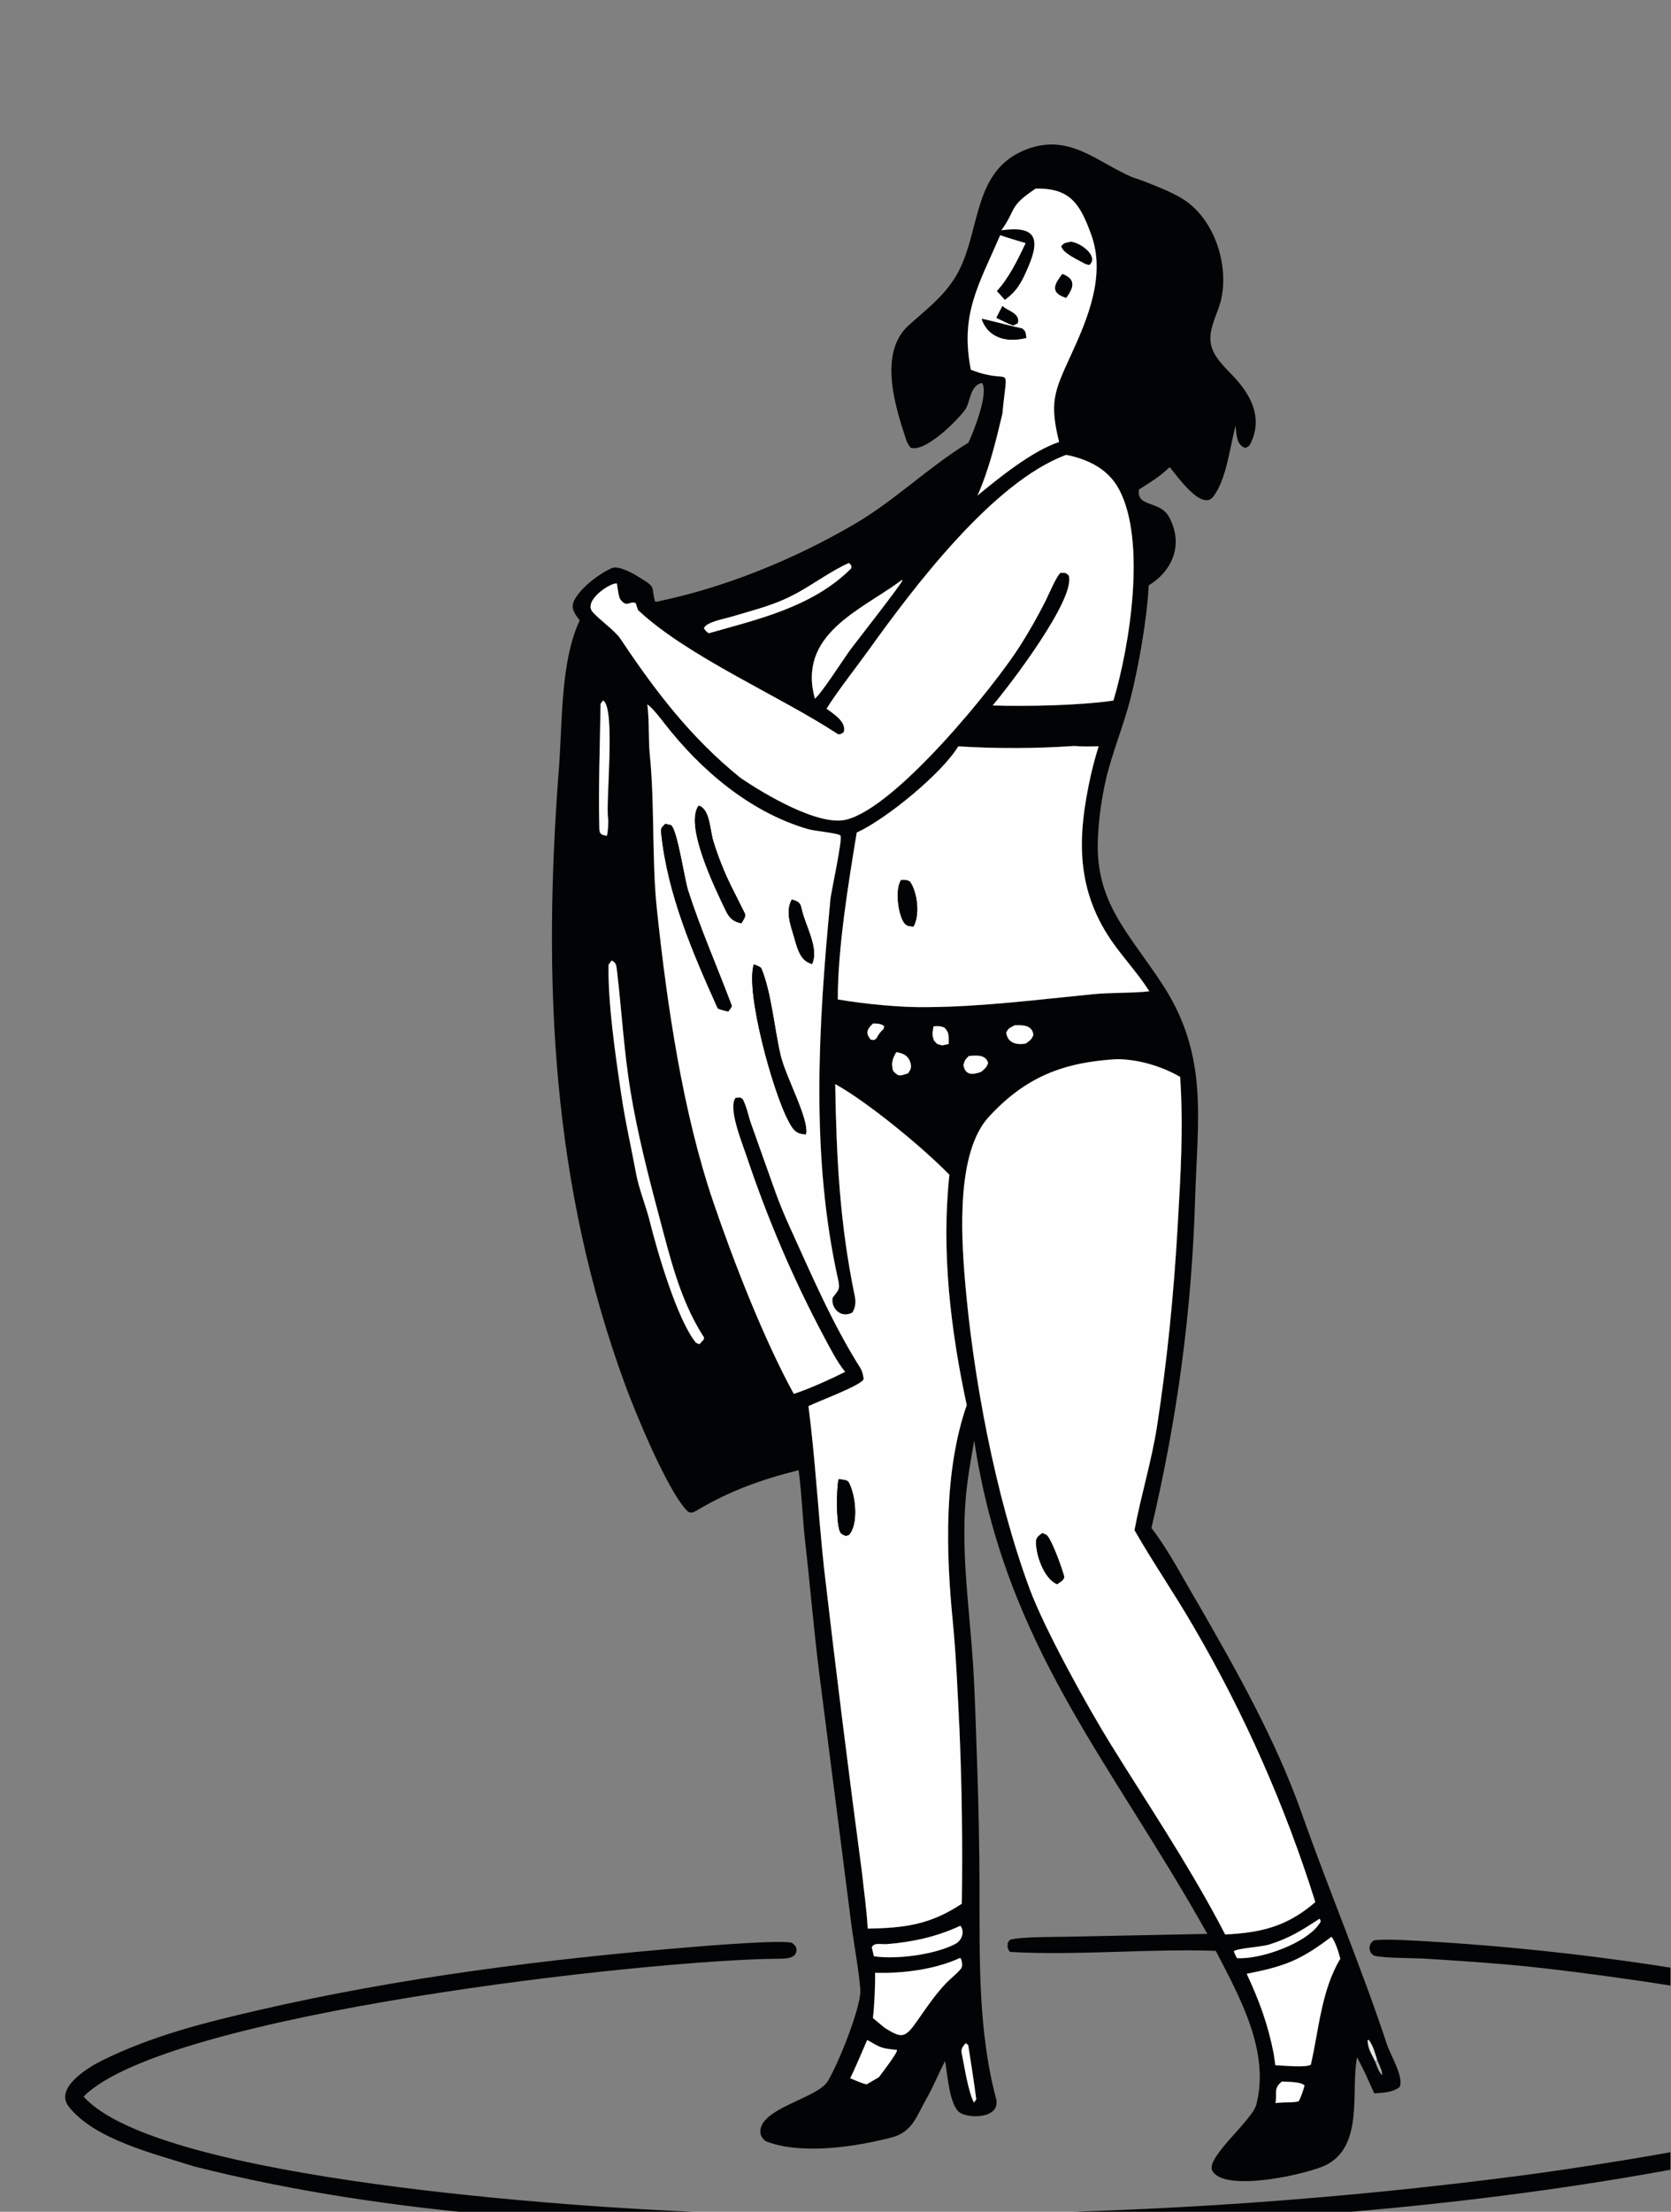 <?xml version="1.0" encoding="UTF-8"?> <svg xmlns="http://www.w3.org/2000/svg" width="195" height="258" viewBox="0 0 195 258" fill="none"><rect x="0" y="0" width="195" height="258" fill="#808080" stroke="none"/><g clip-path="url(#clip0_333_12878)"><path d="M160.718 240.309C160.442 239.452 160.263 238.639 159.718 237.942L159.584 238.002C159.695 239.138 159.978 239.411 160.449 240.406C160.677 240.987 160.855 241.61 161.281 242.051C161.326 241.574 160.919 240.788 160.718 240.309ZM120.853 22.007C117.647 24.14 118.653 24.385 116.857 26.862C120.497 26.371 121.582 27.443 120.011 31.096C119.304 32.74 118.764 33.916 117.26 34.982C116.958 34.647 116.637 34.278 116.327 33.956C117.744 32.408 118.787 30.272 119.686 28.362C118.731 28.067 117.652 27.761 116.718 27.436C114.224 33.229 112.02 36.603 113.292 43.121L113.496 43.201C118.168 45.001 117.555 41.947 116.978 48.263C116.216 51.453 115.417 54.788 114.07 57.804C116.645 55.686 120.423 52.622 123.59 51.556C122.471 46.952 122.979 45.752 124.954 41.468C126.945 37.15 129.065 32.099 127.336 27.358C126.066 23.876 124.935 21.896 120.853 22.007ZM124.418 53.064C115.891 56.197 106.567 68.586 101.363 75.843C99.992 77.755 97.635 80.751 96.455 82.673C97.219 83.225 98.865 84.248 98.449 85.419C98.25 85.575 97.948 85.748 97.699 85.584C91.009 81.194 80.199 76.572 74.458 71.166L74.173 70.339C73.399 70.079 73.168 70.956 72.378 69.892C72.209 69.664 72.055 68.519 72.003 68.126C72 68.106 71.998 68.087 71.996 68.071C71.352 67.878 67.967 70.062 69.175 71.406C70.019 72.345 71.789 73.593 72.41 74.522C76.522 80.682 80.606 86.032 86.385 90.717C89.177 92.628 95.543 96.41 98.757 95.611C104.635 94.151 116.039 80.058 119.024 75.36C120.112 73.647 121.114 71.881 122.027 70.069C122.33 69.466 123.359 67.031 123.788 66.812C124.509 66.871 124.228 66.729 124.711 67.123C125.606 69.783 117.789 80.011 115.84 82.29C119.745 82.417 126.042 82.299 129.932 81.72C131.823 75.435 133.816 63.059 130.575 57.058C129.446 54.969 127.539 53.875 125.305 53.261C125.012 53.183 124.717 53.117 124.418 53.064ZM99.066 65.674C97.208 66.482 95.12 67.989 93.264 69.034C90.532 70.573 88.342 71.036 85.398 71.928C84.421 72.224 82.48 72.533 82.142 73.274C82.364 73.629 82.369 73.609 82.704 73.87C88.464 72.238 94.851 70.794 99.333 66.301C99.351 65.84 99.409 66.054 99.066 65.674ZM105.249 67.652L105.095 67.767C100.382 71.218 93.031 74.003 95.093 81.506C95.974 80.759 98.459 76.819 99.309 75.685C99.976 74.796 105.259 68.054 105.312 67.698L105.249 67.652ZM70.376 81.708C70.279 81.835 70.183 81.962 70.086 82.088C70.01 86.916 69.818 91.793 69.937 96.618C69.954 97.344 70.182 97.364 70.819 97.504C70.947 97.058 71.026 95.863 70.957 95.412C70.669 93.541 71.868 82.546 70.376 81.708ZM75.538 82.159L75.561 82.34C75.778 84.191 75.658 86.13 75.821 87.92C76.428 93.878 76.042 100.277 76.671 106.179C77.848 117.232 79.657 129.666 83.237 140.2C85.594 147.134 89.148 156.243 92.633 162.594C94.314 162.063 97.022 160.835 98.626 160.025C97.693 158.896 96.795 157.125 96.097 155.815C92.511 149.081 89.508 142.002 87.09 134.766C86.622 133.364 84.915 129.192 85.845 128.062C86.495 128.026 86.239 127.925 86.685 128.22C87.205 129.265 87.279 130.008 87.65 131.075L90.479 139.022C90.948 140.331 91.539 141.757 92.113 143.019C94.668 148.626 97.104 154.363 100.404 159.58C100.624 159.928 100.748 160.463 100.786 160.877C100.472 161.633 95.48 163.45 94.344 164.026C95.13 170.022 95.5 176.782 96.158 182.885C97.529 194.704 99.001 206.511 100.575 218.305C100.789 220.308 101.171 223.021 101.255 224.964C105.596 224.905 108.586 224.492 112.241 222.067C112.346 215.299 112.255 208.53 111.969 201.767C111.757 197.518 111.588 193.211 111.173 188.982C110.388 180.976 110.136 171.65 112.815 163.899C110.937 155.178 109.829 145.94 110.794 137.037C107.713 133.875 101.29 128.572 97.469 126.458C97.605 135.059 98.001 142.783 99.755 151.216C99.893 151.883 99.838 152.533 99.461 153.111C98.156 153.804 96.957 152.648 97.16 151.394C97.743 150.571 98.076 150.481 97.829 149.377C94.574 134.857 95.495 119.685 96.901 104.983C96.952 104.16 98.409 97.682 98.058 97.445C97.606 97.14 95.172 96.974 94.263 96.708C87.513 94.735 81.774 89.839 77.523 84.366C77.506 84.344 77.488 84.322 77.47 84.299C76.982 83.671 76.108 82.544 75.538 82.159ZM125.369 87.016C120.861 87.321 116.339 87.336 111.83 87.06C109.921 90.218 103.404 95.565 99.979 97.116C99.971 97.162 99.964 97.207 99.956 97.253C98.985 103.171 97.766 110.596 97.769 116.579C100.781 117.104 105.23 117.546 108.271 117.478C114.519 117.444 121.28 116.587 127.513 115.975C129.705 115.76 131.918 115.872 134.119 115.634C133.091 113.954 131.351 111.996 130.122 110.318C125.511 104.023 125.644 97.752 127.332 90.278C127.582 89.192 127.876 88.117 128.213 87.055C127.263 87.07 126.314 87.106 125.369 87.016ZM71.381 112.037C71.26 112.202 71.138 112.368 71.017 112.534C70.924 116.933 71.817 123.082 72.458 127.392C73.019 131.17 73.594 133.468 74.255 137.026C74.553 138.63 75.44 140.897 75.801 142.363C76.667 145.879 79.018 153.948 81.215 156.629L81.614 156.804L82.151 156.221C82.112 155.805 82.189 156.06 82.017 155.789C79.303 151.513 78.153 146.506 76.857 141.656C75.604 136.964 74.364 132.064 73.571 127.25C72.817 122.669 72.546 117.845 71.999 113.23C71.894 112.542 71.947 112.36 71.381 112.037ZM101.879 119.392C101.209 120.023 100.932 120.497 101.634 121.284C102.117 121.309 101.914 121.389 102.28 121.124C102.575 120.58 102.662 120.462 103.106 120.03L103.186 119.702C102.731 119.377 102.512 119.412 101.879 119.392ZM118.412 119.595C117.726 119.994 117.757 119.84 117.424 120.434C117.555 121.659 118.637 121.932 119.706 121.724C120.197 121.358 120.374 121.291 120.594 120.715C120.452 119.555 119.351 119.563 118.412 119.595ZM108.939 119.719C108.815 120.514 108.74 120.653 108.994 121.381C109.502 121.911 109.206 121.713 109.949 121.947L110.715 121.776C110.691 120.774 110.817 120.494 110.188 119.847C109.596 119.659 109.545 119.695 108.939 119.719ZM104.594 122.728C104.14 123.535 103.969 124.012 104.221 124.915C104.898 125.652 105.03 125.492 105.969 125.206C106.25 124.764 106.425 124.561 106.231 123.909C106.099 123.468 105.775 123.109 105.348 122.934C105.058 122.814 104.915 122.788 104.627 122.734C104.616 122.732 104.605 122.73 104.594 122.728ZM113.054 123.181C112.608 123.652 112.616 123.619 112.428 124.234C112.636 125.466 113.529 125.393 114.511 125.022C114.952 124.634 115.111 124.554 115.312 123.995C115.044 123.017 113.997 123.103 113.14 123.173C113.111 123.176 113.083 123.178 113.054 123.181ZM130.355 123.547C124.148 123.905 119.718 125.58 115.386 130.287C111.633 134.366 112.154 143.845 112.599 149.212C113.545 160.625 116.163 174.549 120.136 185.287C121.899 190.05 126.917 199.117 129.686 203.576C134.021 210.558 138.334 216.954 142.272 224.313L142.973 225.655C147.179 225.437 150.188 224.733 153.494 221.875C149.99 210.708 145.245 199.967 139.349 189.856C137.123 185.987 134.507 182.207 132.392 178.49C133.143 174.455 134.384 170.473 135.019 166.383C136.209 158.708 136.972 150.978 137.418 143.229C137.771 137.1 138.12 131.753 137.721 125.621C135.558 124.369 132.862 123.569 130.355 123.547ZM153.983 223.822C153.973 223.829 153.962 223.836 153.952 223.842C151.905 225.167 150.484 226.087 148.091 226.833C147.174 227.119 144.283 227.262 143.981 227.621C144.112 227.936 144.176 228.109 144.34 228.408C147.074 228.616 152.76 226.618 154.122 224.143C154.022 223.848 154.098 223.937 153.983 223.822ZM112.073 224.633C109.344 225.904 106.538 226.535 103.502 226.773C102.798 226.828 102.015 226.548 101.739 227.147L101.975 228.193C104.544 228.592 109.128 228.011 111.496 226.746C112.248 226.345 112.622 225.316 112.073 224.633ZM155.38 225.918C151.779 228.647 149.936 229.368 145.485 230.238C146.975 233.439 147.946 236.084 148.633 239.537L148.825 240.899C149.741 240.935 152.378 241.219 152.97 240.838C153.924 236.676 154.194 232.169 156.41 228.478C156.22 227.756 155.844 226.504 155.38 225.918ZM112.03 228.391C109.111 229.741 105.313 230.223 102.119 230.121C102.152 231.474 102.042 234.047 101.867 235.398L103.242 236.541C105.256 237.795 105.61 237.781 107.087 235.659C108.108 234.192 109.164 232.63 110.404 231.334C110.966 230.748 111.642 230.263 112.14 229.646C112.392 229.334 112.24 228.79 112.149 228.495L112.03 228.391ZM101.201 237.957C100.65 239.208 99.793 241.289 99.215 242.422C99.856 242.691 100.45 242.966 101.123 243.141L102.571 242.295C102.951 241.765 104.737 239.481 104.68 239.124C102.745 238.908 102.873 238.905 101.201 237.957ZM112.68 238.331C112.372 238.755 112.114 238.943 112.231 239.511C112.555 241.092 112.969 243.936 113.659 245.267C113.748 245.136 113.838 245.005 113.927 244.874C113.702 243.143 113.246 240.125 112.988 238.545L112.68 238.331ZM149.599 242.801C148.577 243.635 149.053 244.085 148.852 245.323L149.167 245.286C149.888 245.206 150.458 245.276 151.225 245.18L151.559 245.112C151.901 244.406 151.995 244.091 152.216 243.357C152.223 243.333 152.23 243.309 152.238 243.284C151.904 242.806 150.221 242.856 149.599 242.801Z" fill="#020304"></path><path fill-rule="evenodd" clip-rule="evenodd" d="M133.369 21.096C135.048 21.769 137.293 22.577 138.73 23.704C141.922 26.206 143.387 31.121 142.486 35.02C142.065 36.716 140.914 38.474 141.339 40.275C141.67 41.67 142.891 42.809 143.855 43.815C145.903 45.949 147.373 48.612 146.014 51.569C145.805 52.024 145.733 52.093 145.298 52.252C144.232 51.832 144.299 50.625 144.195 49.639C143.511 52.153 143.143 55.904 141.581 57.93C140.23 59.681 137.344 55.467 136.495 54.491C135.308 55.629 134.29 56.218 132.911 57.101C132.603 59.252 135.355 58.309 136.442 60.339C138.11 63.456 136.902 66.541 134.047 68.283C133.866 72.133 132.877 77.739 131.922 81.494C131.159 84.493 129.777 87.846 129.06 90.906C128.584 92.984 128.28 95.097 128.151 97.225C127.597 105.113 131.564 108.573 135.639 114.802C141.073 123.108 139.747 130.458 139.464 139.876C139.072 152.972 137.386 165.437 134.367 178.237C136.426 180.896 138.054 184.133 139.787 187.027C144.247 194.754 148.89 202.988 151.873 211.432C155.084 220.522 158.828 229.338 161.853 238.48C162.276 239.759 163.864 242.323 163.329 243.453C162.451 244.112 161.456 244.096 160.373 244.187C159.61 242.51 159.273 241.671 158.363 239.975C157.604 243.94 159.179 250.254 154.786 252.522C152.735 253.581 142.832 255.826 141.465 253.195C140.664 251.652 146.429 247.111 146.646 245.333C148.168 239.202 144.619 232.839 141.874 227.562C134.343 227.288 125.567 228.129 117.963 227.692C117.738 227.679 117.683 227.391 117.581 227.179C117.624 226.475 117.496 226.758 117.875 226.262C119.298 225.895 123.176 225.95 124.772 225.91L140.893 225.584C129.594 205.373 117.304 192.037 113.687 168.027C113.3 170.27 112.874 172.585 112.69 174.852C112.164 181.297 113.131 187.685 113.549 194.095C113.807 198.054 113.89 202.111 114.038 206.086C114.201 210.76 114.291 215.437 114.306 220.114C114.324 228.349 114.111 236.86 116.256 244.875C116.73 247.136 113.106 247.149 112.02 246.433C110.795 245.627 110.553 241.894 110.291 240.415C109.557 241.779 108.914 243.429 108.128 244.785C106.943 246.826 106.529 248.7 103.96 249.355C99.776 250.422 93.617 251.371 89.468 249.812C89.153 249.693 88.78 249.195 88.739 248.834C88.407 245.955 95.366 244.814 96.597 242.765C97.899 240.594 100.201 234.747 100.393 232.504C100.488 231.398 99.524 225.949 99.359 224.552L95.689 195.856C95.009 190.623 94.563 185.129 93.963 179.868C93.646 177.086 93.58 174.336 93.196 171.492C88.866 172.574 85.192 173.892 81.336 176.175C80.838 176.47 80.723 176.491 80.313 176.358C78.012 174.208 74.163 164.819 73.005 161.678C64.339 138.181 63.31 114.379 65.224 89.636C65.632 84.36 65.39 77.154 67.656 72.355C67.349 71.984 67.173 71.759 66.96 71.305C66.778 70.915 66.793 70.465 67.009 70.035C67.752 68.56 69.939 66.901 71.427 66.257C72.104 65.965 73.666 66.773 74.259 67.132C76.732 68.631 75.915 68.224 76.437 70.153C76.481 70.168 76.525 70.184 76.569 70.199C84.562 68.563 92.639 65.266 99.698 61.145C104.409 58.396 108.32 54.509 113.007 51.641C113.596 50.417 115.397 45.876 114.613 44.677C113.178 44.895 113.236 46.964 112.63 47.789C111.654 49.12 107.954 52.799 106.268 52.225C106.085 51.983 105.877 51.685 105.782 51.399C104.494 47.534 102.49 41.323 105.936 38.044C107.975 36.182 110 34.731 111.481 32.332C114.542 27.37 113.253 19.971 119.728 17.447C124.737 15.494 127.893 18.832 132.07 20.645L133.369 21.096ZM159.718 237.942C160.263 238.639 160.442 239.452 160.718 240.309C160.919 240.788 161.326 241.574 161.281 242.051C160.855 241.61 160.677 240.987 160.449 240.406C159.978 239.411 159.695 239.138 159.584 238.002L159.718 237.942ZM116.857 26.862C118.653 24.385 117.647 24.14 120.853 22.007C124.935 21.896 126.066 23.876 127.336 27.358C129.065 32.099 126.945 37.15 124.954 41.468C122.979 45.752 122.471 46.952 123.59 51.556C120.423 52.622 116.645 55.686 114.07 57.804C115.417 54.788 116.216 51.453 116.978 48.263C117.555 41.947 118.168 45.001 113.496 43.201L113.292 43.121C112.02 36.603 114.224 33.229 116.718 27.436C117.652 27.761 118.731 28.067 119.686 28.362C118.787 30.272 117.744 32.408 116.327 33.956C116.637 34.278 116.958 34.647 117.26 34.982C118.764 33.916 119.304 32.74 120.011 31.096C121.582 27.443 120.497 26.371 116.857 26.862ZM101.363 75.843C106.567 68.586 115.891 56.197 124.418 53.064C124.717 53.117 125.012 53.183 125.305 53.261C127.539 53.875 129.446 54.969 130.575 57.058C133.816 63.059 131.823 75.435 129.932 81.72C126.042 82.299 119.745 82.417 115.84 82.29C117.789 80.011 125.606 69.783 124.711 67.123C124.228 66.729 124.509 66.871 123.788 66.812C123.359 67.031 122.33 69.466 122.027 70.069C121.114 71.881 120.112 73.647 119.024 75.36C116.039 80.058 104.635 94.151 98.757 95.611C95.543 96.41 89.177 92.628 86.385 90.717C80.606 86.032 76.522 80.682 72.41 74.522C71.789 73.593 70.019 72.345 69.175 71.406C67.967 70.062 71.352 67.878 71.996 68.071L72.003 68.126C72.055 68.519 72.209 69.664 72.378 69.892C73.168 70.956 73.399 70.079 74.173 70.339L74.458 71.166C80.199 76.572 91.009 81.194 97.699 85.584C97.948 85.748 98.25 85.575 98.449 85.419C98.865 84.248 97.219 83.225 96.455 82.673C97.635 80.751 99.992 77.755 101.363 75.843ZM93.264 69.034C95.12 67.989 97.208 66.482 99.066 65.674C99.409 66.054 99.351 65.84 99.333 66.301C94.851 70.794 88.464 72.238 82.704 73.87C82.369 73.609 82.364 73.629 82.142 73.274C82.48 72.533 84.421 72.224 85.398 71.928C88.342 71.036 90.532 70.573 93.264 69.034ZM105.095 67.767L105.249 67.652L105.312 67.698C105.259 68.054 99.976 74.796 99.309 75.685C98.459 76.819 95.974 80.759 95.093 81.506C93.031 74.003 100.382 71.218 105.095 67.767ZM70.086 82.088L70.376 81.708C71.868 82.546 70.669 93.541 70.957 95.412C71.026 95.863 70.947 97.058 70.819 97.504C70.182 97.364 69.954 97.344 69.937 96.618C69.818 91.793 70.01 86.916 70.086 82.088ZM75.561 82.34L75.538 82.159C76.108 82.544 76.982 83.671 77.47 84.299L77.523 84.366C81.774 89.839 87.513 94.735 94.263 96.708C95.172 96.974 97.606 97.14 98.058 97.445C98.409 97.682 96.952 104.16 96.901 104.983C95.495 119.685 94.574 134.857 97.829 149.377C98.076 150.481 97.743 150.571 97.16 151.394C96.957 152.648 98.156 153.804 99.461 153.111C99.838 152.533 99.893 151.883 99.755 151.216C98.001 142.783 97.605 135.059 97.469 126.458C101.29 128.572 107.713 133.875 110.794 137.037C109.829 145.94 110.937 155.178 112.815 163.899C110.136 171.65 110.388 180.976 111.173 188.982C111.588 193.211 111.757 197.518 111.969 201.767C112.255 208.53 112.346 215.299 112.241 222.067C108.586 224.492 105.596 224.905 101.255 224.964C101.171 223.021 100.789 220.308 100.575 218.305C99.001 206.511 97.529 194.704 96.158 182.885C95.5 176.782 95.13 170.022 94.344 164.026C95.48 163.45 100.472 161.633 100.786 160.877C100.748 160.463 100.624 159.928 100.404 159.58C97.104 154.363 94.668 148.626 92.113 143.019C91.539 141.757 90.948 140.331 90.479 139.022L87.65 131.075C87.279 130.008 87.205 129.265 86.685 128.22C86.239 127.925 86.495 128.026 85.845 128.062C84.915 129.192 86.622 133.364 87.09 134.766C89.508 142.002 92.511 149.081 96.097 155.815C96.795 157.125 97.693 158.896 98.626 160.025C97.022 160.835 94.314 162.063 92.633 162.594C89.148 156.243 85.594 147.134 83.237 140.2C79.657 129.666 77.848 117.232 76.671 106.179C76.042 100.277 76.428 93.878 75.821 87.92C75.658 86.13 75.778 84.191 75.561 82.34ZM111.83 87.06C116.339 87.336 120.861 87.321 125.369 87.016C126.314 87.106 127.263 87.07 128.213 87.055C127.876 88.117 127.582 89.192 127.332 90.278C125.644 97.752 125.511 104.023 130.122 110.318C131.351 111.996 133.091 113.954 134.119 115.634C131.918 115.872 129.705 115.76 127.513 115.975C121.28 116.587 114.519 117.444 108.271 117.478C105.23 117.546 100.781 117.104 97.769 116.579C97.766 110.596 98.985 103.171 99.956 97.253L99.979 97.116C103.404 95.565 109.921 90.218 111.83 87.06ZM71.017 112.534L71.381 112.037C71.947 112.36 71.894 112.542 71.999 113.23C72.546 117.845 72.817 122.669 73.571 127.25C74.364 132.064 75.604 136.964 76.857 141.656C78.153 146.506 79.303 151.513 82.017 155.789C82.189 156.06 82.112 155.805 82.151 156.221L81.614 156.804L81.215 156.629C79.018 153.948 76.667 145.879 75.801 142.363C75.44 140.897 74.553 138.63 74.255 137.026C73.594 133.468 73.019 131.17 72.458 127.392C71.817 123.082 70.924 116.933 71.017 112.534ZM101.634 121.284C100.932 120.497 101.209 120.023 101.879 119.392C102.512 119.412 102.731 119.377 103.186 119.702L103.106 120.03C102.662 120.462 102.575 120.58 102.28 121.124C101.914 121.389 102.117 121.309 101.634 121.284ZM117.424 120.434C117.757 119.84 117.726 119.994 118.412 119.595C119.351 119.563 120.452 119.555 120.594 120.715C120.374 121.291 120.197 121.358 119.706 121.724C118.637 121.932 117.555 121.659 117.424 120.434ZM108.994 121.381C108.74 120.653 108.815 120.514 108.939 119.719C109.545 119.695 109.596 119.659 110.188 119.847C110.817 120.494 110.691 120.774 110.715 121.776L109.949 121.947C109.206 121.713 109.502 121.911 108.994 121.381ZM104.221 124.915C103.969 124.012 104.14 123.535 104.594 122.728L104.627 122.734C104.915 122.788 105.058 122.814 105.348 122.934C105.775 123.109 106.099 123.468 106.231 123.909C106.425 124.561 106.25 124.764 105.969 125.206C105.03 125.492 104.898 125.652 104.221 124.915ZM112.428 124.234C112.616 123.619 112.608 123.652 113.054 123.181L113.14 123.173C113.997 123.103 115.044 123.017 115.312 123.995C115.111 124.554 114.952 124.634 114.511 125.022C113.529 125.393 112.636 125.466 112.428 124.234ZM115.386 130.287C119.718 125.58 124.148 123.905 130.355 123.547C132.862 123.569 135.558 124.369 137.721 125.621C138.12 131.753 137.771 137.1 137.418 143.229C136.972 150.978 136.209 158.708 135.019 166.383C134.384 170.473 133.143 174.455 132.392 178.49C134.507 182.207 137.123 185.987 139.349 189.856C145.245 199.967 149.99 210.708 153.494 221.875C150.188 224.733 147.179 225.437 142.973 225.655L142.272 224.313C138.334 216.954 134.021 210.558 129.686 203.576C126.917 199.117 121.899 190.05 120.136 185.287C116.163 174.549 113.545 160.625 112.599 149.212C112.154 143.845 111.633 134.366 115.386 130.287ZM153.952 223.842L153.983 223.822C154.098 223.937 154.022 223.848 154.122 224.143C152.76 226.618 147.074 228.616 144.34 228.408C144.176 228.109 144.112 227.936 143.981 227.621C144.283 227.262 147.174 227.119 148.091 226.833C150.484 226.087 151.905 225.167 153.952 223.842ZM103.502 226.773C106.538 226.535 109.344 225.904 112.073 224.633C112.622 225.316 112.248 226.345 111.496 226.746C109.128 228.011 104.544 228.592 101.975 228.193L101.739 227.147C102.015 226.548 102.798 226.828 103.502 226.773ZM145.485 230.238C149.936 229.368 151.779 228.647 155.38 225.918C155.844 226.504 156.22 227.756 156.41 228.478C154.194 232.169 153.924 236.676 152.97 240.838C152.378 241.219 149.741 240.935 148.825 240.899L148.633 239.537C147.946 236.084 146.975 233.439 145.485 230.238ZM102.119 230.121C105.313 230.223 109.111 229.741 112.03 228.391L112.149 228.495C112.24 228.79 112.392 229.334 112.14 229.646C111.642 230.263 110.966 230.748 110.404 231.334C109.164 232.63 108.108 234.192 107.087 235.659C105.61 237.781 105.256 237.795 103.242 236.541L101.867 235.398C102.042 234.047 102.152 231.474 102.119 230.121ZM99.215 242.422C99.793 241.289 100.65 239.208 101.201 237.957C102.873 238.905 102.745 238.908 104.68 239.124C104.737 239.481 102.951 241.765 102.571 242.295L101.123 243.141C100.45 242.966 99.856 242.691 99.215 242.422ZM112.231 239.511C112.114 238.943 112.372 238.755 112.68 238.331L112.988 238.545C113.246 240.125 113.702 243.143 113.927 244.874L113.659 245.267C112.969 243.936 112.555 241.092 112.231 239.511ZM148.852 245.323C149.053 244.085 148.577 243.635 149.599 242.801C150.221 242.856 151.904 242.806 152.238 243.284L152.216 243.357C151.995 244.091 151.901 244.406 151.559 245.112L151.225 245.18C150.458 245.276 149.888 245.206 149.167 245.286L148.852 245.323Z" fill="#020304"></path><path d="M232.954 239.043C232.658 240.907 231.194 242.417 229.575 243.318C221.131 248.013 208.608 250.452 199.029 252.319L198.588 252.404C174.655 257.069 149.838 259.105 125.483 259.769C119.998 259.918 114.843 260.282 109.28 260.116C106.729 260.04 103.723 260.442 100.937 260.307C98.958 260.211 96.457 260.112 94.489 260.079C70.585 259.679 45.866 258.601 22.622 252.698C18.051 251.234 11.01 249.577 8.013 245.714C6.344 243.564 10.229 241.186 11.905 240.356C17.725 237.471 23.927 235.917 30.235 234.464C46.741 230.66 63.666 228.531 80.534 227.131L80.54 227.131C82.205 226.993 91.225 226.245 92.44 226.635C92.709 226.881 92.947 227.022 92.946 227.476C92.944 228.471 91.608 228.478 90.964 228.481H90.961C75.942 228.556 19.304 234.887 9.752 244.561C18.458 254.326 67.933 257.524 81.812 258.035C92.36 258.377 102.916 258.444 113.467 258.235C135.005 258.037 156.51 256.532 177.865 253.727C187.963 252.377 223.378 247.055 229.903 240.423C221.667 234.988 186.719 230.109 176.12 229.179C172.801 228.899 169.479 228.661 166.154 228.466C164.655 228.386 161.545 228.423 160.322 228.119C159.823 227.64 159.998 227.919 159.801 227.234C159.917 226.712 159.89 226.739 160.271 226.368C161.139 226.1 165.65 226.405 166.796 226.468C184.117 227.505 201.312 230.076 218.179 234.152C220.515 234.735 222.829 235.402 225.117 236.152C226.305 236.552 232.18 239.02 232.954 239.043Z" fill="#020304"></path><path d="M117.259 34.981C118.763 33.915 119.304 32.74 120.011 31.095C121.582 27.442 120.497 26.37 116.857 26.861C118.653 24.384 117.647 24.139 120.852 22.006C124.935 21.896 126.066 23.875 127.336 27.357C129.065 32.099 126.945 37.149 124.954 41.467C122.979 45.751 122.471 46.951 123.59 51.555C120.422 52.621 116.644 55.685 114.07 57.803C115.417 54.788 116.215 51.452 116.978 48.262C117.554 41.946 118.168 45 113.496 43.2L113.292 43.12C112.02 36.602 114.224 33.228 116.718 27.435C117.652 27.76 118.731 28.067 119.686 28.361C118.786 30.271 117.743 32.407 116.327 33.956C116.637 34.277 116.958 34.646 117.259 34.981ZM124.986 28.202C124.265 28.386 124.29 28.258 123.864 28.711C123.994 29.522 125.906 30.34 126.696 30.797L127.125 30.897C128.208 29.924 126.217 28.382 124.986 28.202ZM123.981 31.963C123.148 33.051 122.489 34.058 124.234 34.675L124.417 34.74C125.275 33.554 125.602 32.606 123.981 31.963ZM116.983 35.71C116.761 36.14 116.489 36.638 116.284 37.068C116.949 37.395 117.538 37.702 118.236 37.957L118.772 37.693C119.051 36.529 117.631 36.318 116.983 35.71ZM114.565 37.207C115.347 39.492 117.6 39.973 119.768 39.407C119.609 38.629 119.76 38.766 119.28 38.319C118.395 38.166 114.906 37.208 114.565 37.207Z" fill="#FEFEFE"></path><path d="M126.695 30.796C125.905 30.34 123.993 29.521 123.863 28.71C124.289 28.257 124.264 28.385 124.985 28.201C126.216 28.381 128.207 29.923 127.124 30.896L126.695 30.796Z" fill="#020304"></path><path d="M124.417 34.739L124.234 34.674C122.489 34.058 123.148 33.05 123.98 31.963C125.602 32.606 125.275 33.554 124.417 34.739Z" fill="#020304"></path><path d="M116.283 37.069C116.488 36.639 116.76 36.141 116.982 35.711C117.63 36.318 119.05 36.529 118.771 37.693L118.235 37.958C117.537 37.702 116.948 37.396 116.283 37.069Z" fill="#020304"></path><path d="M119.768 39.406C117.599 39.972 115.347 39.492 114.564 37.207C114.906 37.208 118.395 38.165 119.28 38.319C119.76 38.765 119.609 38.629 119.768 39.406Z" fill="#020304"></path><path d="M96.454 82.672C97.634 80.749 99.991 77.754 101.362 75.842C106.566 68.585 115.89 56.195 124.417 53.062C124.716 53.116 125.012 53.182 125.304 53.26C127.538 53.873 129.446 54.968 130.574 57.057C133.815 63.058 131.822 75.434 129.931 81.719C126.041 82.298 119.744 82.416 115.839 82.289C117.788 80.009 125.605 69.781 124.711 67.122C124.227 66.728 124.508 66.87 123.787 66.811C123.358 67.03 122.329 69.464 122.026 70.068C121.113 71.88 120.111 73.646 119.023 75.359C116.038 80.057 104.634 94.15 98.756 95.61C95.542 96.408 89.176 92.626 86.385 90.715C80.605 86.03 76.521 80.681 72.409 74.521C71.788 73.592 70.018 72.344 69.174 71.405C67.966 70.06 71.351 67.877 71.995 68.07C72.039 68.397 72.199 69.65 72.377 69.891C73.167 70.955 73.398 70.078 74.172 70.338L74.457 71.165C80.198 76.571 91.008 81.192 97.698 85.583C97.948 85.746 98.249 85.573 98.448 85.418C98.864 84.247 97.218 83.224 96.454 82.672Z" fill="#FEFEFE"></path><path d="M82.704 73.868C82.37 73.608 82.364 73.627 82.143 73.272C82.481 72.531 84.422 72.222 85.399 71.926C88.342 71.034 90.533 70.572 93.265 69.033C95.121 67.987 97.209 66.48 99.066 65.672C99.409 66.052 99.352 65.838 99.333 66.3C94.852 70.793 88.464 72.237 82.704 73.868Z" fill="#FEFEFE"></path><path d="M95.093 81.504C93.031 74.002 100.382 71.217 105.095 67.766L105.249 67.65L105.312 67.696C105.258 68.052 99.976 74.794 99.308 75.684C98.458 76.817 95.974 80.757 95.093 81.504Z" fill="#FEFEFE"></path><path d="M70.821 97.503C70.183 97.363 69.956 97.343 69.938 96.616C69.82 91.791 70.011 86.915 70.088 82.087C70.184 81.96 70.281 81.834 70.377 81.707C71.87 82.544 70.67 93.539 70.958 95.41C71.028 95.862 70.948 97.056 70.821 97.503Z" fill="#FEFEFE"></path><path d="M92.632 162.593C89.147 156.241 85.593 147.132 83.236 140.199C79.656 129.665 77.847 117.23 76.67 106.178C76.041 100.275 76.427 93.877 75.82 87.919C75.657 86.129 75.777 84.19 75.56 82.339L75.537 82.158C76.129 82.557 77.047 83.754 77.522 84.365C81.773 89.838 87.512 94.734 94.263 96.707C95.171 96.972 97.605 97.138 98.058 97.444C98.408 97.681 96.951 104.159 96.9 104.982C95.494 119.684 94.573 134.855 97.828 149.376C98.075 150.48 97.743 150.57 97.159 151.393C96.956 152.647 98.155 153.803 99.46 153.11C99.837 152.532 99.892 151.881 99.754 151.214C98 142.782 97.604 135.057 97.468 126.457C101.289 128.571 107.712 133.874 110.793 137.035C109.828 145.938 110.936 155.177 112.814 163.897C110.135 171.649 110.387 180.975 111.172 188.98C111.587 193.21 111.756 197.517 111.968 201.766C112.254 208.528 112.345 215.298 112.24 222.065C108.585 224.491 105.595 224.904 101.254 224.963C101.17 223.02 100.788 220.306 100.574 218.303C99 206.509 97.528 194.703 96.157 182.883C95.499 176.781 95.129 170.02 94.343 164.024C95.479 163.449 100.471 161.632 100.785 160.875C100.747 160.462 100.623 159.927 100.403 159.579C97.103 154.362 94.667 148.625 92.112 143.018C91.538 141.756 90.947 140.33 90.478 139.021L87.649 131.074C87.278 130.007 87.204 129.264 86.684 128.219C86.238 127.924 86.493 128.024 85.844 128.061C84.914 129.191 86.621 133.363 87.089 134.765C89.507 142.001 92.51 149.08 96.096 155.814C96.794 157.124 97.692 158.894 98.625 160.024C97.021 160.834 94.313 162.062 92.632 162.593ZM81.529 93.975C79.847 96.301 83.513 103.75 84.69 106.207C85.107 107.076 85.547 107.497 86.515 107.695C86.752 107.271 87.087 106.902 86.899 106.517C86.416 105.528 85.844 104.426 85.36 103.452C84.511 101.732 83.799 99.947 83.234 98.113C82.824 96.77 82.859 94.393 81.529 93.975ZM77.638 96.1C77.245 96.535 77.093 96.519 77.159 97.165C77.895 104.316 80.83 111.1 83.742 117.585C83.809 117.735 84.779 117.936 84.987 117.983C85.103 117.819 85.439 117.446 85.376 117.278C83.699 112.795 81.747 108.409 80.286 103.842C79.874 102.556 79.039 96.837 78.313 96.259L77.638 96.1ZM92.399 104.934C91.631 106.323 92.256 107.892 92.674 109.322C92.958 110.296 93.272 111.711 94.24 112.229C94.48 112.357 94.526 112.366 94.759 112.452C95.621 110.565 93.909 107.903 93.517 105.919C93.38 105.227 93.004 105.11 92.399 104.934ZM87.965 112.499C86.965 115.704 90.206 127.343 91.967 130.666C92.518 131.706 92.803 132.26 94.047 132.315C94.461 130.605 91.68 125.663 91.074 123.053C90.371 120.027 90.011 115.788 88.857 112.977C88.779 112.787 88.201 112.575 87.965 112.499ZM97.859 172.558C97.607 173.685 97.569 177.392 97.993 178.593C98.121 178.957 98.393 179.031 98.689 179.148L99.033 179.07C100.209 177.871 99.866 174.405 99.038 172.911C98.867 172.602 98.228 172.582 97.859 172.558Z" fill="#FEFEFE"></path><path d="M111.828 87.06C116.337 87.336 120.859 87.321 125.367 87.016C126.313 87.106 127.261 87.07 128.211 87.055C127.875 88.117 127.581 89.192 127.33 90.277C125.642 97.751 125.509 104.023 130.12 110.318C131.349 111.995 133.089 113.953 134.117 115.634C131.916 115.871 129.703 115.76 127.511 115.975C121.278 116.587 114.518 117.444 108.27 117.478C105.228 117.546 100.779 117.104 97.768 116.578C97.764 110.55 99.002 103.056 99.977 97.116C103.402 95.564 109.919 90.218 111.828 87.06ZM105.164 102.641C104.439 103.685 104.787 106.626 105.519 107.653C105.801 108.049 106.164 108.02 106.59 108.084C107.374 106.751 107.053 104.066 106.185 102.841C105.715 102.606 105.703 102.647 105.164 102.641Z" fill="#FEFEFE"></path><path d="M86.516 107.696C85.547 107.498 85.108 107.078 84.691 106.208C83.513 103.752 79.848 96.302 81.53 93.977C82.86 94.394 82.825 96.771 83.235 98.114C83.8 99.948 84.511 101.733 85.361 103.453C85.845 104.427 86.417 105.529 86.9 106.518C87.088 106.903 86.753 107.272 86.516 107.696Z" fill="#020304"></path><path d="M84.987 117.983C84.779 117.936 83.809 117.735 83.742 117.585C80.831 111.1 77.896 104.316 77.16 97.164C77.093 96.518 77.245 96.534 77.638 96.1L78.314 96.259C79.04 96.837 79.875 102.556 80.286 103.841C81.748 108.409 83.7 112.794 85.376 117.278C85.439 117.446 85.103 117.819 84.987 117.983Z" fill="#020304"></path><path d="M106.591 108.083C106.166 108.019 105.802 108.048 105.52 107.652C104.788 106.625 104.44 103.684 105.165 102.641C105.705 102.646 105.716 102.605 106.187 102.84C107.054 104.065 107.375 106.75 106.591 108.083Z" fill="#020304"></path><path d="M94.76 112.451C94.527 112.365 94.481 112.356 94.242 112.228C93.273 111.711 92.96 110.295 92.675 109.321C92.258 107.892 91.632 106.322 92.4 104.934C93.005 105.11 93.381 105.227 93.518 105.919C93.91 107.902 95.622 110.564 94.76 112.451Z" fill="#020304"></path><path d="M81.613 156.803L81.214 156.628C79.017 153.947 76.667 145.878 75.801 142.361C75.44 140.895 74.552 138.629 74.254 137.025C73.594 133.466 73.019 131.168 72.457 127.39C71.816 123.081 70.923 116.931 71.016 112.532C71.138 112.366 71.259 112.201 71.381 112.035C71.947 112.358 71.893 112.541 71.999 113.228C72.545 117.843 72.816 122.667 73.571 127.249C74.363 132.063 75.603 136.962 76.857 141.655C78.152 146.504 79.303 151.512 82.016 155.788C82.189 156.059 82.112 155.804 82.15 156.22L81.613 156.803Z" fill="#FEFEFE"></path><path d="M94.047 132.316C92.804 132.261 92.518 131.707 91.967 130.667C90.206 127.344 86.965 115.706 87.965 112.5C88.201 112.576 88.779 112.788 88.857 112.978C90.011 115.789 90.371 120.028 91.074 123.054C91.68 125.664 94.461 130.606 94.047 132.316Z" fill="#020304"></path><path d="M102.278 121.123C101.913 121.387 102.115 121.308 101.633 121.283C100.931 120.496 101.208 120.022 101.878 119.391C102.511 119.411 102.73 119.376 103.185 119.701L103.104 120.029C102.661 120.461 102.573 120.579 102.278 121.123Z" fill="#FEFEFE"></path><path d="M119.706 121.724C118.637 121.932 117.555 121.659 117.424 120.434C117.757 119.84 117.726 119.994 118.412 119.595C119.35 119.563 120.452 119.555 120.594 120.715C120.374 121.291 120.197 121.358 119.706 121.724Z" fill="#FEFEFE"></path><path d="M110.714 121.776L109.948 121.947C109.205 121.712 109.501 121.911 108.993 121.381C108.739 120.653 108.815 120.514 108.939 119.719C109.544 119.695 109.595 119.659 110.188 119.847C110.816 120.493 110.69 120.774 110.714 121.776Z" fill="#FEFEFE"></path><path d="M105.968 125.204C105.028 125.49 104.897 125.65 104.22 124.913C103.968 124.01 104.139 123.534 104.593 122.727C104.904 122.784 105.046 122.808 105.347 122.932C105.773 123.108 106.098 123.466 106.23 123.908C106.424 124.559 106.249 124.762 105.968 125.204Z" fill="#FEFEFE"></path><path d="M114.511 125.021C113.529 125.392 112.636 125.465 112.428 124.232C112.615 123.618 112.607 123.651 113.054 123.179C113.925 123.109 115.034 122.983 115.311 123.994C115.111 124.552 114.951 124.633 114.511 125.021Z" fill="#FEFEFE"></path><path d="M142.271 224.312C138.333 216.954 134.021 210.558 129.685 203.576C126.916 199.117 121.898 190.05 120.136 185.287C116.163 174.549 113.545 160.625 112.598 149.212C112.153 143.845 111.633 134.365 115.386 130.287C119.717 125.58 124.147 123.904 130.354 123.547C132.862 123.568 135.558 124.368 137.721 125.62C138.119 131.753 137.771 137.1 137.417 143.229C136.971 150.978 136.208 158.708 135.019 166.382C134.384 170.473 133.142 174.454 132.391 178.489C134.506 182.207 137.122 185.987 139.348 189.856C145.245 199.967 149.989 210.707 153.494 221.875C150.187 224.733 147.178 225.437 142.973 225.655L142.271 224.312ZM121.635 178.834C121.322 179.092 120.94 179.298 120.918 179.747C120.837 181.336 121.844 184.153 123.359 184.787C123.869 184.418 124.019 184.448 124.198 183.962C123.992 183.127 122.836 179.831 122.177 179.095C122.121 179.032 121.711 178.865 121.635 178.834Z" fill="#FEFEFE"></path><path d="M99.034 179.071L98.689 179.148C98.394 179.031 98.121 178.957 97.993 178.593C97.57 177.392 97.608 173.686 97.86 172.559C98.229 172.582 98.867 172.602 99.038 172.911C99.866 174.405 100.209 177.871 99.034 179.071Z" fill="#020304"></path><path d="M123.358 184.787C121.843 184.153 120.836 181.336 120.917 179.747C120.939 179.298 121.321 179.092 121.634 178.834C121.71 178.865 122.119 179.032 122.176 179.095C122.835 179.832 123.991 183.127 124.196 183.962C124.018 184.448 123.868 184.419 123.358 184.787Z" fill="#020304"></path><path d="M144.34 228.406C144.175 228.108 144.111 227.934 143.98 227.619C144.282 227.26 147.174 227.117 148.09 226.831C150.496 226.081 151.92 225.156 153.983 223.82C154.097 223.936 154.022 223.846 154.122 224.142C152.76 226.616 147.074 228.614 144.34 228.406Z" fill="#FEFEFE"></path><path d="M101.974 228.193L101.738 227.146C102.014 226.548 102.797 226.828 103.501 226.773C106.537 226.535 109.343 225.904 112.072 224.633C112.621 225.316 112.247 226.345 111.495 226.746C109.128 228.01 104.543 228.592 101.974 228.193Z" fill="#FEFEFE"></path><path d="M145.486 230.238C149.938 229.368 151.78 228.647 155.381 225.918C155.845 226.503 156.221 227.756 156.411 228.478C154.195 232.169 153.925 236.676 152.972 240.837C152.379 241.219 149.742 240.934 148.826 240.899L148.635 239.537C147.947 236.084 146.976 233.439 145.486 230.238Z" fill="#FEFEFE"></path><path d="M102.117 230.121C105.311 230.223 109.109 229.741 112.028 228.391L112.147 228.495C112.238 228.79 112.39 229.334 112.138 229.646C111.64 230.263 110.964 230.748 110.402 231.334C109.161 232.63 108.106 234.192 107.085 235.659C105.608 237.781 105.254 237.795 103.24 236.541L101.865 235.398C102.04 234.047 102.15 231.474 102.117 230.121Z" fill="#FEFEFE"></path><path d="M160.449 240.406C159.978 239.411 159.695 239.138 159.584 238.002L159.718 237.941C160.263 238.639 160.443 239.452 160.718 240.309L160.449 240.406Z" fill="#E4E5E6"></path><path d="M99.213 242.422C99.791 241.289 100.648 239.207 101.199 237.957C102.871 238.905 102.743 238.907 104.679 239.123C104.735 239.481 102.95 241.764 102.569 242.295L101.122 243.141C100.448 242.966 99.855 242.69 99.213 242.422Z" fill="#FEFEFE"></path><path d="M113.658 245.266C112.968 243.935 112.554 241.09 112.23 239.51C112.113 238.942 112.371 238.754 112.679 238.33L112.987 238.544C113.245 240.124 113.701 243.142 113.927 244.873C113.837 245.004 113.747 245.135 113.658 245.266Z" fill="#FEFEFE"></path><path d="M160.716 240.309C160.917 240.788 161.325 241.574 161.28 242.051C160.854 241.61 160.676 240.987 160.447 240.406L160.716 240.309Z" fill="#A9AAAB"></path><path d="M151.223 245.18C150.456 245.276 149.887 245.205 149.165 245.286L148.85 245.322C149.051 244.084 148.575 243.635 149.597 242.801C150.219 242.856 151.902 242.806 152.236 243.284C151.999 244.071 151.91 244.383 151.557 245.112L151.223 245.18Z" fill="#FEFEFE"></path></g><defs><clipPath id="clip0_333_12878"><rect width="194.933" height="258" fill="white"></rect></clipPath></defs></svg> 